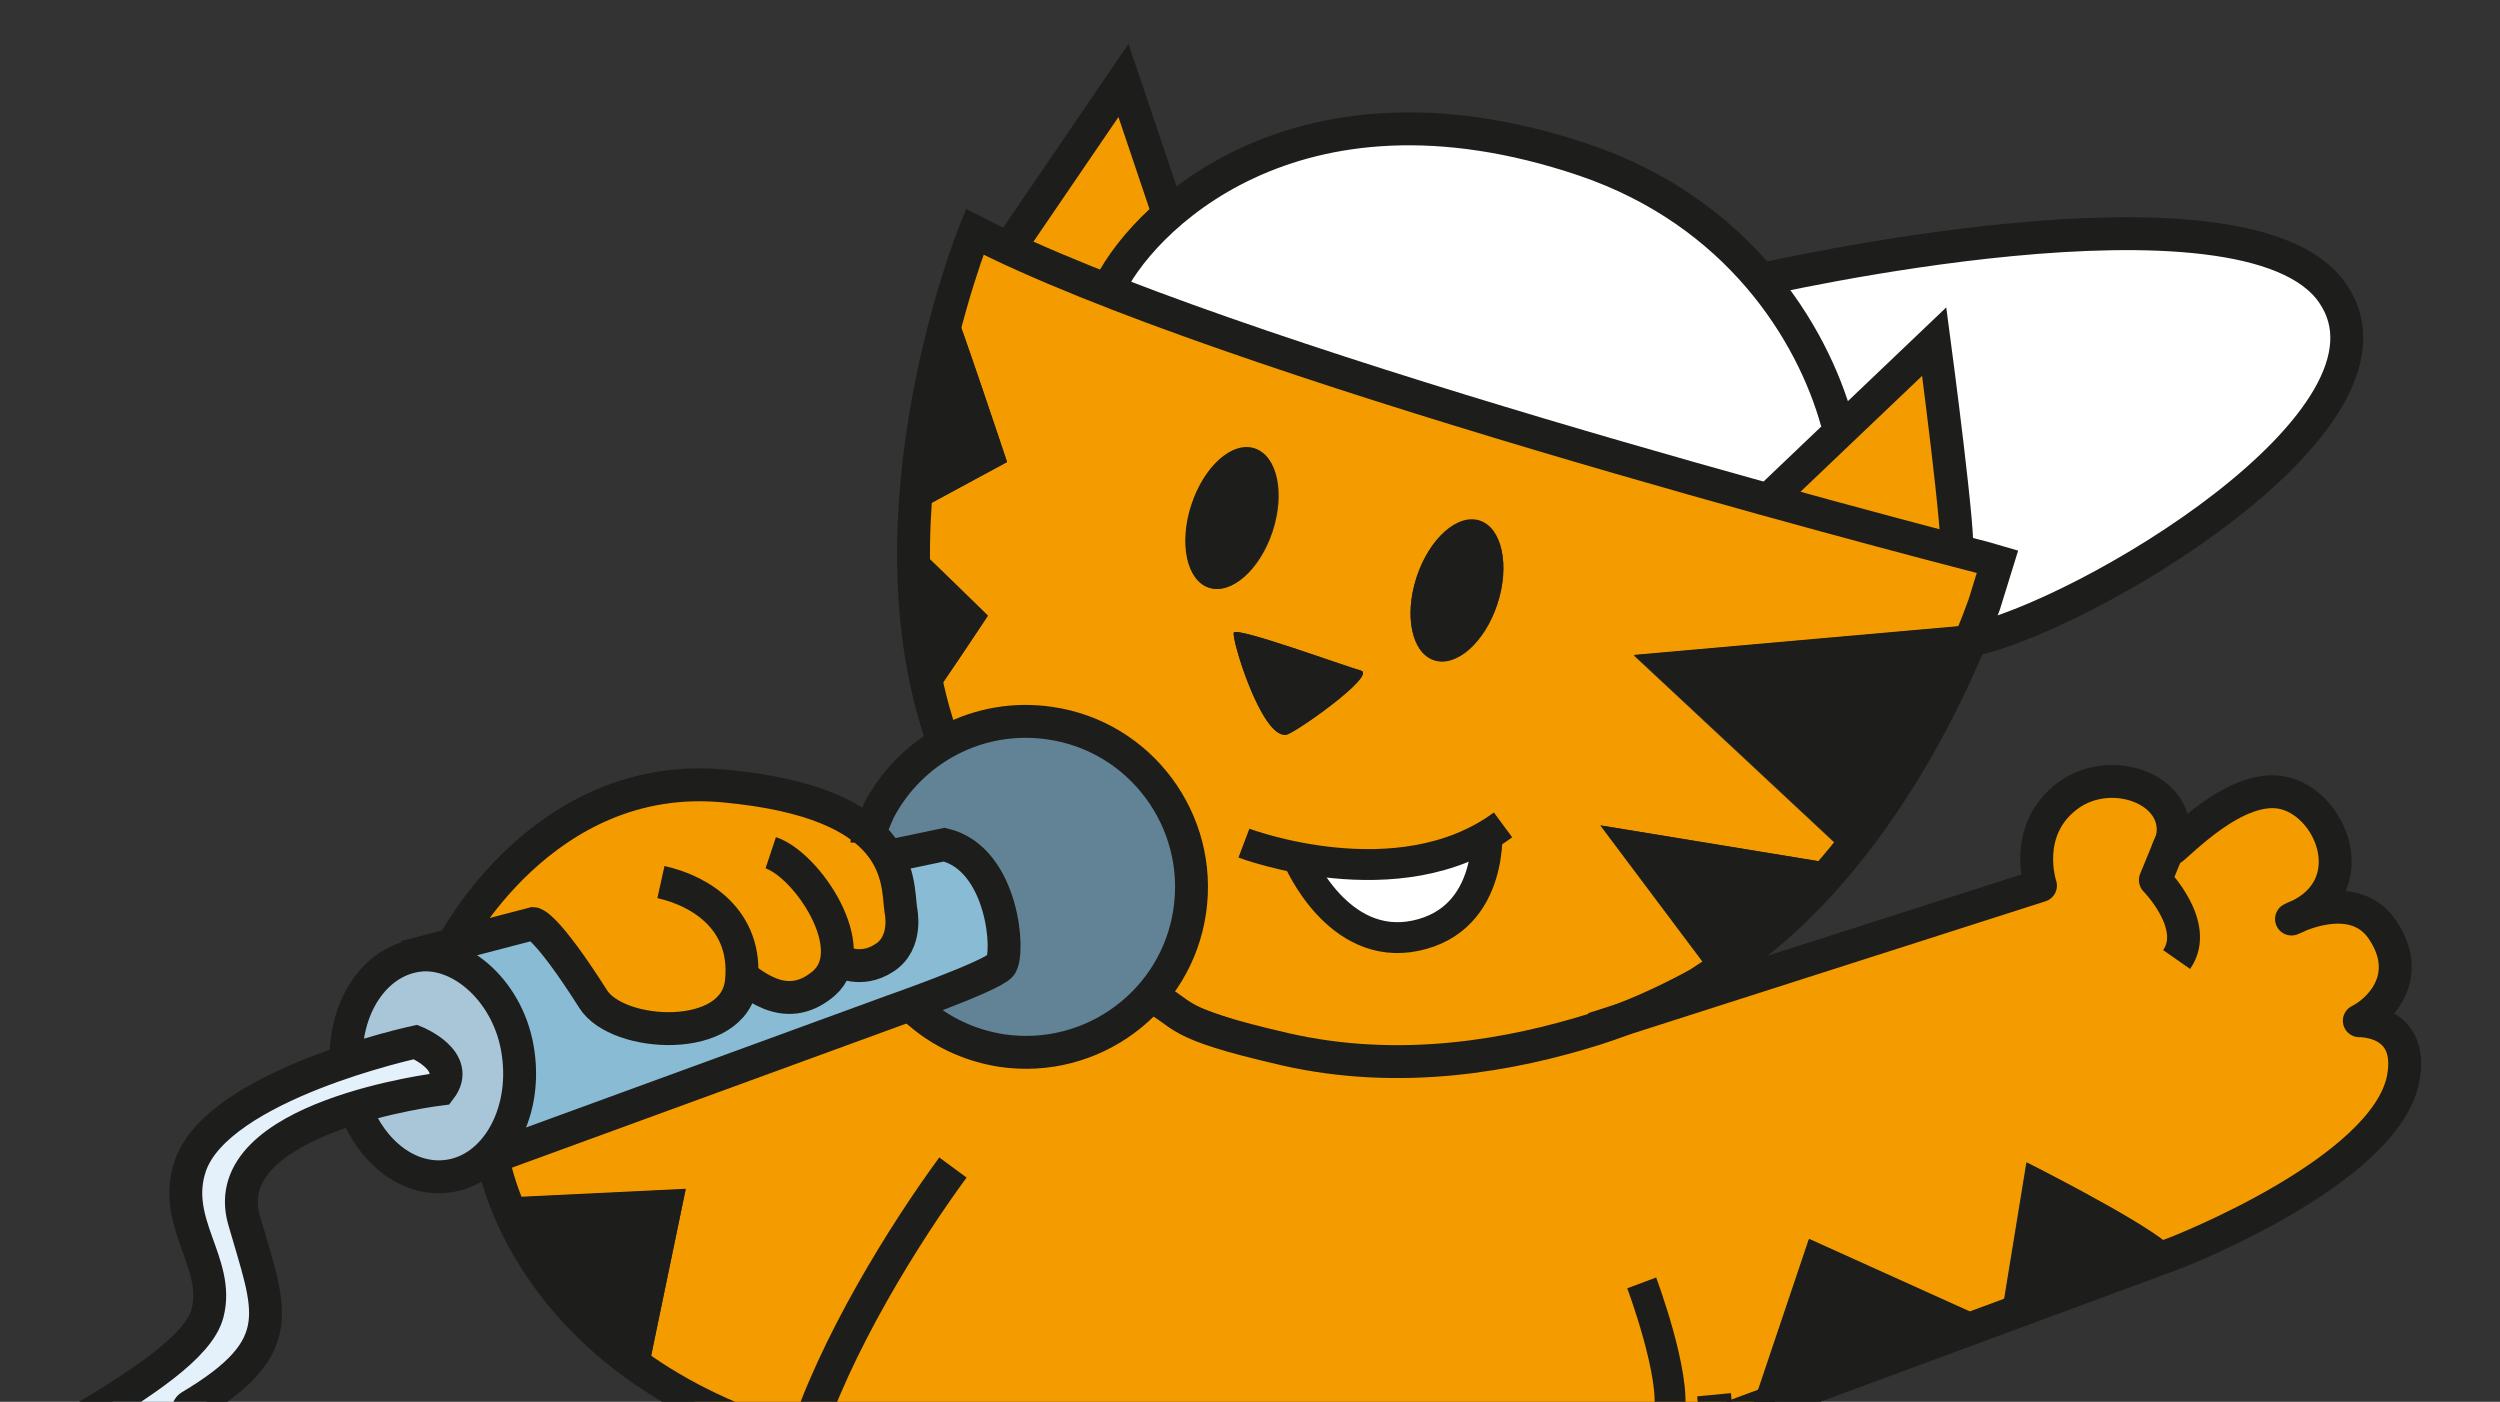 <?xml version="1.0" encoding="UTF-8"?>
<svg xmlns="http://www.w3.org/2000/svg" version="1.1" viewBox="0 0 494 277">
  <rect x="0" y="0" width="494" height="277" fill="#333333" stroke="none"/>
  <defs>
    <style>
      .cls-1 {
        fill: #618395;
      }

      .cls-2 {
        fill: #f49b00;
      }

      .cls-3 {
        fill: #1d1d1b;
      }

      .cls-4 {
        fill: #e4f1fa;
      }

      .cls-5 {
        fill: #a9c6d8;
      }

      .cls-6 {
        fill: #fff;
      }

      .cls-7 {
        fill: #89bbd4;
      }

      .cls-8 {
        stroke-linejoin: round;
      }

      .cls-8, .cls-9, .cls-10, .cls-11 {
        fill: none;
        stroke: #1d1d1b;
      }

      .cls-8, .cls-10 {
        stroke-width: 6.5px;
      }

      .cls-9 {
        stroke-width: 6.7px;
      }

      .cls-9, .cls-10, .cls-11 {
        stroke-miterlimit: 10;
      }

      .cls-11 {
        stroke-width: 6.1px;
      }
    </style>
  </defs>
  <!-- Generator: Adobe Illustrator 28.6.0, SVG Export Plug-In . SVG Version: 1.2.0 Build 709)  -->
  <g>
    <g id="Layer_1">
      <g>
        <path class="cls-2" d="M429.3,165.5c0,.5-.2,1-.4,1.5,0,0-1.1,1.3,0,.9,1.1-.4,13.2-13.8,22.8-11.1,9.2,2.6,15,17.9,2.7,24.1-.9.3-1.4.6-1.6.7.6-.2,1.1-.5,1.6-.7,3.5-1.4,11.8-3.8,16.3,2.8,6.3,9.2-.3,16.1-4.5,18.1,0,0,10.8-.3,8.7,11.3-3.4,18.6-45.1,34.6-45.1,34.6,0-.5-.6-1.2-1.6-2-6.1-5.1-27.8-16-27.8-16l-4.7,28.8.6,1.6-49.1,18.2,45.4-17.5-35.2-15.9-11.4,33.8-6.8,2.5h-.1c.2,2,.4,4.4.5,6.8l-181-2.2c0-.2,0-.3.2-.5h-.3c-15.6-4.5-27.2-10.8-35.9-17.7,3.3,1.4,5.7,2.1,5.7,2.1l7.2-34.7-35.1,1.7-.7.3c-1.8-4.7-2.2-7.6-2.2-7.6l-.2-.6,79.4-29s1.1-.4,2.9-1l3.1,2.5c4.3,3.4,9.5,5.7,15.3,6.6,12.1,1.8,23.6-3.3,30.6-12.3,7.7,3.9,16,6.8,26.6,9.2,23.1,5.3,43.6,4,60.1-1.2,1.9-.6,3.8-1.3,5.7-2l82.3-26.4s-3.7-10.9,5.3-17.7c8.6-6.5,22.5-1.4,20.7,8.2Z"/>
        <path class="cls-6" d="M461,58c17.2,24.8-49.2,64-71.6,68.6.4-1,.8-1.9,1.2-2.8.6-1.5,1.1-3,1.6-4.3l2.6-8.4-2.4-.7c-1.3-.3-3.2-.8-5.6-1.5.7-2.7-4.4-41.3-4.4-41.3l-18.1,17.2-1.2-1.3c-2.4-8.7-7.2-18.8-15-28.1,10.5-2.3,96.8-20.7,113,2.6Z"/>
        <path class="cls-2" d="M256.7,169.5v.3c0,0,4.7,17.2,23.1,15.1,13.1-1.5,14.2-15.1,14.1-19.9-12.3,7.3-27.3,6.3-37.2,4.5ZM320.9,201.3c-1.9.7-3.8,1.4-5.7,2-16.5,5.2-37,6.5-60.1,1.2-10.5-2.4-18.9-5.3-26.6-9.2,3.4-4.3,5.7-9.5,6.5-15.3,2.6-17.9-9.7-34.5-27.6-37.1-7.6-1.1-14.9.4-21,4-1-2.8-1.9-5.6-2.6-8.5,2.1-2.6,11.4-16.8,11.4-16.8,0,0-12.6-12.3-13.3-12.8h-1.5c0-2.7,0-5.4.3-8h.6s17.7-9.5,17.7-9.5c0,0-9.8-29.3-10.4-30l-1.1-.3c2.6-9.4,5-15.2,5-15.2,1.4.7,2.9,1.4,4.4,2.2,6.3,3,13.7,6.2,21.9,9.4,38.1,14.9,93,31,131.2,41.6,15.9,4.4,29,7.9,36.6,9.9,2.5.6,4.4,1.1,5.6,1.5l2.4.7-2.6,8.4c-.5,1.3-1,2.7-1.6,4.3l-1-.2-66.6,5.9,41.8,39h.1c-4.1,5.2-8.6,10.1-13.6,14.5,3.6-3.6,7.4-7.9,10.8-12.4l-45.7-7.5,22.2,29.6c-3.4,2.1-10.1,5.7-17.6,8.6ZM295.9,119.4c2.5-7.6.9-14.9-3.5-16.3-4.4-1.4-10,3.5-12.5,11.1s-.9,14.9,3.5,16.3c4.4,1.4,10-3.5,12.5-11.1ZM254.1,145.2c1.5-.1,18.1-11.8,14.8-12.7-3.2-.9-24.6-8.7-25.1-7.5-.5,1.2,5.4,20.6,10.2,20.2ZM251.5,105c2.5-7.6.9-14.9-3.5-16.3s-10,3.5-12.5,11.1c-2.5,7.6-.9,14.9,3.5,16.3,4.4,1.4,10-3.5,12.5-11.1Z"/>
        <path class="cls-2" d="M382.2,67.5s5.1,38.6,4.4,41.3c-7.7-2-20.7-5.4-36.6-9.9l.3-1.1,13.9-13.2,18.1-17.2Z"/>
        <path class="cls-6" d="M348,55.3c7.8,9.3,12.6,19.5,15,28.1l1.2,1.3-13.9,13.2-.3,1.1c-38.2-10.6-93-26.6-131.2-41.6,1.9-4.1,5.9-9.7,12.2-15.2,14.7-12.7,41.7-24.1,81.9-10.5,15.5,5.2,26.9,14,35,23.6Z"/>
        <path class="cls-6" d="M293.9,165.1c0,4.9-1,18.4-14.1,19.9-18.4,2.1-23.1-15.1-23.1-15.1v-.3c10,1.9,25,2.8,37.3-4.5Z"/>
        <path class="cls-1" d="M186.4,146.9c6.1-3.5,13.5-5.1,21-4,17.9,2.6,30.2,19.3,27.6,37.1-.9,5.8-3.2,11-6.5,15.3-7,9-18.5,14.1-30.6,12.3-5.8-.9-11-3.2-15.3-6.6l-3.1-2.5c5.4-2,16.7-6.2,18.2-7.9,1.9-2.2.6-21.1-11.1-23.9l-12.6,2.6c-.7-1.1-1.6-2.1-2.7-3.2.2-1.5,2.4-6.1,2.4-6.1,2.9-5.6,7.4-10.2,12.8-13.3Z"/>
        <path class="cls-2" d="M230.8,42l.2.2c-6.3,5.4-10.4,11.1-12.2,15.2-8.2-3.2-15.6-6.4-21.9-9.4l23.4-34.3,10.6,28.3Z"/>
        <path class="cls-7" d="M179.5,198.6c-1.7.6-2.9,1-2.9,1l-79.4,29-1.6.6h0c5.2-4.3,8-12.4,6.8-21-1.7-12-10.6-20.7-19.9-19.4-.5,0-1,.2-1.5.3h0c0,0,8.6-2.4,8.6-2.4l15.9-4.2s2.4.1,11.8,14.9c4.9,7.7,28.1,8.9,29.3-3.4,0-.3,0-.7,0-1,2.7,1.8,9,7.5,16.2,1.3,1.4-1.2,2.2-2.8,2.5-4.5l.7.2s4.1,2.4,8.7-.6c4.7-3,3.3-9.5,3.3-9.5-.3-2.3-1.3-6.3-4.2-10.4l12.6-2.6c11.7,2.8,13.1,21.7,11.1,23.9-1.5,1.7-12.8,5.9-18.2,7.9Z"/>
        <path class="cls-2" d="M146.6,193c0,.3,0,.7,0,1-1.3,12.4-24.5,11.1-29.3,3.4-9.4-14.8-11.8-14.9-11.8-14.9l-15.9,4.2h0c0,0,17.7-34.8,53.5-31.4,14.7,1.4,23.2,6,28.2,11,1,1,1.9,2.1,2.7,3.2,2.9,4.1,3.8,8.1,4.2,10.4,0,0,1.5,6.5-3.3,9.5-4.6,3-8.7.6-8.7.6l-.7-.2c-.3,1.7-1.1,3.3-2.5,4.5-7.1,6.2-13.5.4-16.2-1.3Z"/>
        <path class="cls-5" d="M102.4,208.2c1.2,8.7-1.7,16.7-6.8,21-2,1.7-4.4,2.8-7,3.2-7.5,1.1-14.8-4.4-18.2-13,8.7-2.9,16.6-4.2,16.6-4.2,4.2-5.6-4.9-9.3-4.9-9.3,0,0-6,1.3-13.6,3.9-.3-10.1,4.9-18.7,12.6-20.7.5-.1,1-.2,1.5-.3,9.3-1.3,18.2,7.4,19.9,19.4Z"/>
        <path class="cls-4" d="M70.4,219.4c-12.1,4.1-25.8,11.5-21.5,23.1,7.3,19.9,7.5,25.2-12.5,37.1-3,1.8,16.4,2.6,13.5,4.1l-30.6-5c11.9-7.3,18.7-11.4,20.5-18,2.6-9.9-6.4-12.9-2.3-29.4,2.5-10.1,18.8-17.4,31-21.5,7.6-2.6,13.6-3.9,13.6-3.9,0,0,9.2,3.6,4.9,9.3,0,0-7.9,1.3-16.6,4.2Z"/>
      </g>
      <path class="cls-10" d="M186.5,146.9c-16.4-45.5,6.1-101.1,6.1-101.1,48.8,25.2,182.6,60.1,199.7,64.5l2.4.7-2.6,8.4c-6,16.8-22.7,52.8-51.3,71.6,1.5-.3-11.9,8-25.5,12.3-16.5,5.2-38.5,9.3-61.5,4s-19-6.7-26.9-10.8"/>
      <path class="cls-3" d="M254.1,145.2c1.5-.1,18.1-11.8,14.8-12.7s-24.6-8.7-25.1-7.5c-.5,1.2,5.4,20.6,10.2,20.2Z"/>
      <ellipse class="cls-3" cx="288" cy="116.8" rx="14.5" ry="8.4" transform="translate(87.4 354.1) rotate(-71.9)"/>
      <path class="cls-10" d="M363,83.4c-4.9-17.7-19.6-41.5-50-51.8-57.7-19.5-88.3,12.5-94.2,26"/>
      <polyline class="cls-3" points="364.7 168.4 322.9 129.4 389.5 123.5"/>
      <path class="cls-3" d="M188.6,61.3c.6.6,10.4,30,10.4,30l-17.7,9.6"/>
      <ellipse class="cls-3" cx="243.5" cy="102.4" rx="14.5" ry="8.4" transform="translate(70.4 302) rotate(-71.9)"/>
      <path class="cls-3" d="M181.9,108.8c.8.6,13.3,12.9,13.3,12.9,0,0-11.7,17.7-11.8,17.1-1-5.5-2.7-24.7-2.7-24.7"/>
      <path class="cls-10" d="M386.5,109c1.2-.1-4.3-41.5-4.3-41.5l-31.9,30.4"/>
      <polyline class="cls-10" points="230.8 42 222 15.9 198.4 50.5"/>
      <path class="cls-3" d="M362,170.6l-45.7-7.5,23.1,30.8s13.2-10.8,22.6-23.4Z"/>
      <path class="cls-9" d="M188.3,230.7c-9.2,12.5-23.6,35.4-29.6,55l181,2.2c-.4-6-1-12.3-1-12.3"/>
      <path class="cls-8" d="M314.8,203.3l88.4-28.3s-3.7-10.9,5.3-17.7c9-6.8,23.9-.8,20.4,9.7,0,0-1.1,1.3,0,.9s13.2-13.8,22.8-11.1c9.6,2.7,15.5,19.2,1.1,24.8,0,0,12.1-6.4,17.9,2,6.3,9.2-.3,16-4.5,18.1,0,0,10.8-.3,8.7,11.3-3.4,18.5-45.1,34.6-45.1,34.6l-90.6,33.5"/>
      <path class="cls-8" d="M429.6,164.9l-3.7,9s8.9,9,4.2,15.7"/>
      <path class="cls-11" d="M297,163c-20.6,15.2-51.2,3.6-51.2,3.6"/>
      <path class="cls-11" d="M256.6,169.8s7.7,18.3,23.1,15.1c15.8-3.3,14.1-21.6,14.1-21.6"/>
      <path class="cls-3" d="M429.9,247.7c0-.5-.6-1.2-1.6-2-6.1-5.1-27.8-16-27.8-16l-4.7,28.8"/>
      <polygon class="cls-3" points="392.7 260.7 357.5 244.8 346.1 278.7 392.7 260.7"/>
      <path class="cls-3" d="M100.4,236.6l35.1-1.7-7.2,34.7s-17.8-5.1-22-15.7"/>
      <path class="cls-10" d="M171.3,166.5c0-1.1,2.4-6.4,2.4-6.4,6.3-12,19.6-19.3,33.8-17.2,17.9,2.6,30.2,19.3,27.6,37.1-2.6,17.9-19.3,30.2-37.1,27.6-5.8-.9-11-3.2-15.3-6.6l-3.4-2.8"/>
      <path class="cls-10" d="M89.5,186.7s17.7-34.7,53.5-31.4,34.2,18.7,35,24.5c0,0,1.5,6.5-3.3,9.5-4.6,3-8.7.6-8.7.6"/>
      <path class="cls-10" d="M130.6,174.3c7.7,1.7,17.2,7.4,15.9,19.7-1.3,12.4-24.5,11.1-29.3,3.4-9.4-14.8-11.8-14.9-11.8-14.9l-25.3,6.6"/>
      <path class="cls-10" d="M145.9,192.6c2.1.9,9,8.5,16.9,1.7,7.8-6.8-3.3-23.4-10.5-25.8"/>
      <path class="cls-10" d="M95.6,229.3l81-29.6s19.1-6.7,21.1-8.9c1.9-2.2.6-21.1-11.1-23.9l-13.4,2.8"/>
      <path class="cls-10" d="M68.4,210c-.4-10.8,5.5-20,14.1-21.2s18.3,7.4,19.9,19.4c1.7,12-4.5,22.9-13.8,24.2-7.7,1.1-15.1-4.6-18.4-13.4"/>
      <path class="cls-10" d="M49.8,283.7c2.9-1.5-15.2-4-12.2-5.8,20-11.9,15.7-19,10.6-36.9-5.7-20.4,38.8-25.8,38.8-25.8,4.3-5.6-4.9-9.3-4.9-9.3,0,0-39,8.4-44.5,24.5-3.8,11.2,6,19.2,3.4,29.1-1.7,6.6-13.2,14-25.2,21.2l34,3Z"/>
      <path class="cls-10" d="M97.5,229.2s6.1,40.5,61.1,55.9"/>
      <path class="cls-10" d="M346.9,55.5s96.8-22.5,114,2.4c17.3,24.9-49.6,64.3-71.9,68.7"/>
      <path class="cls-11" d="M324.4,253.5s6.9,18.4,5.4,26"/>
    </g>
  </g>
</svg>